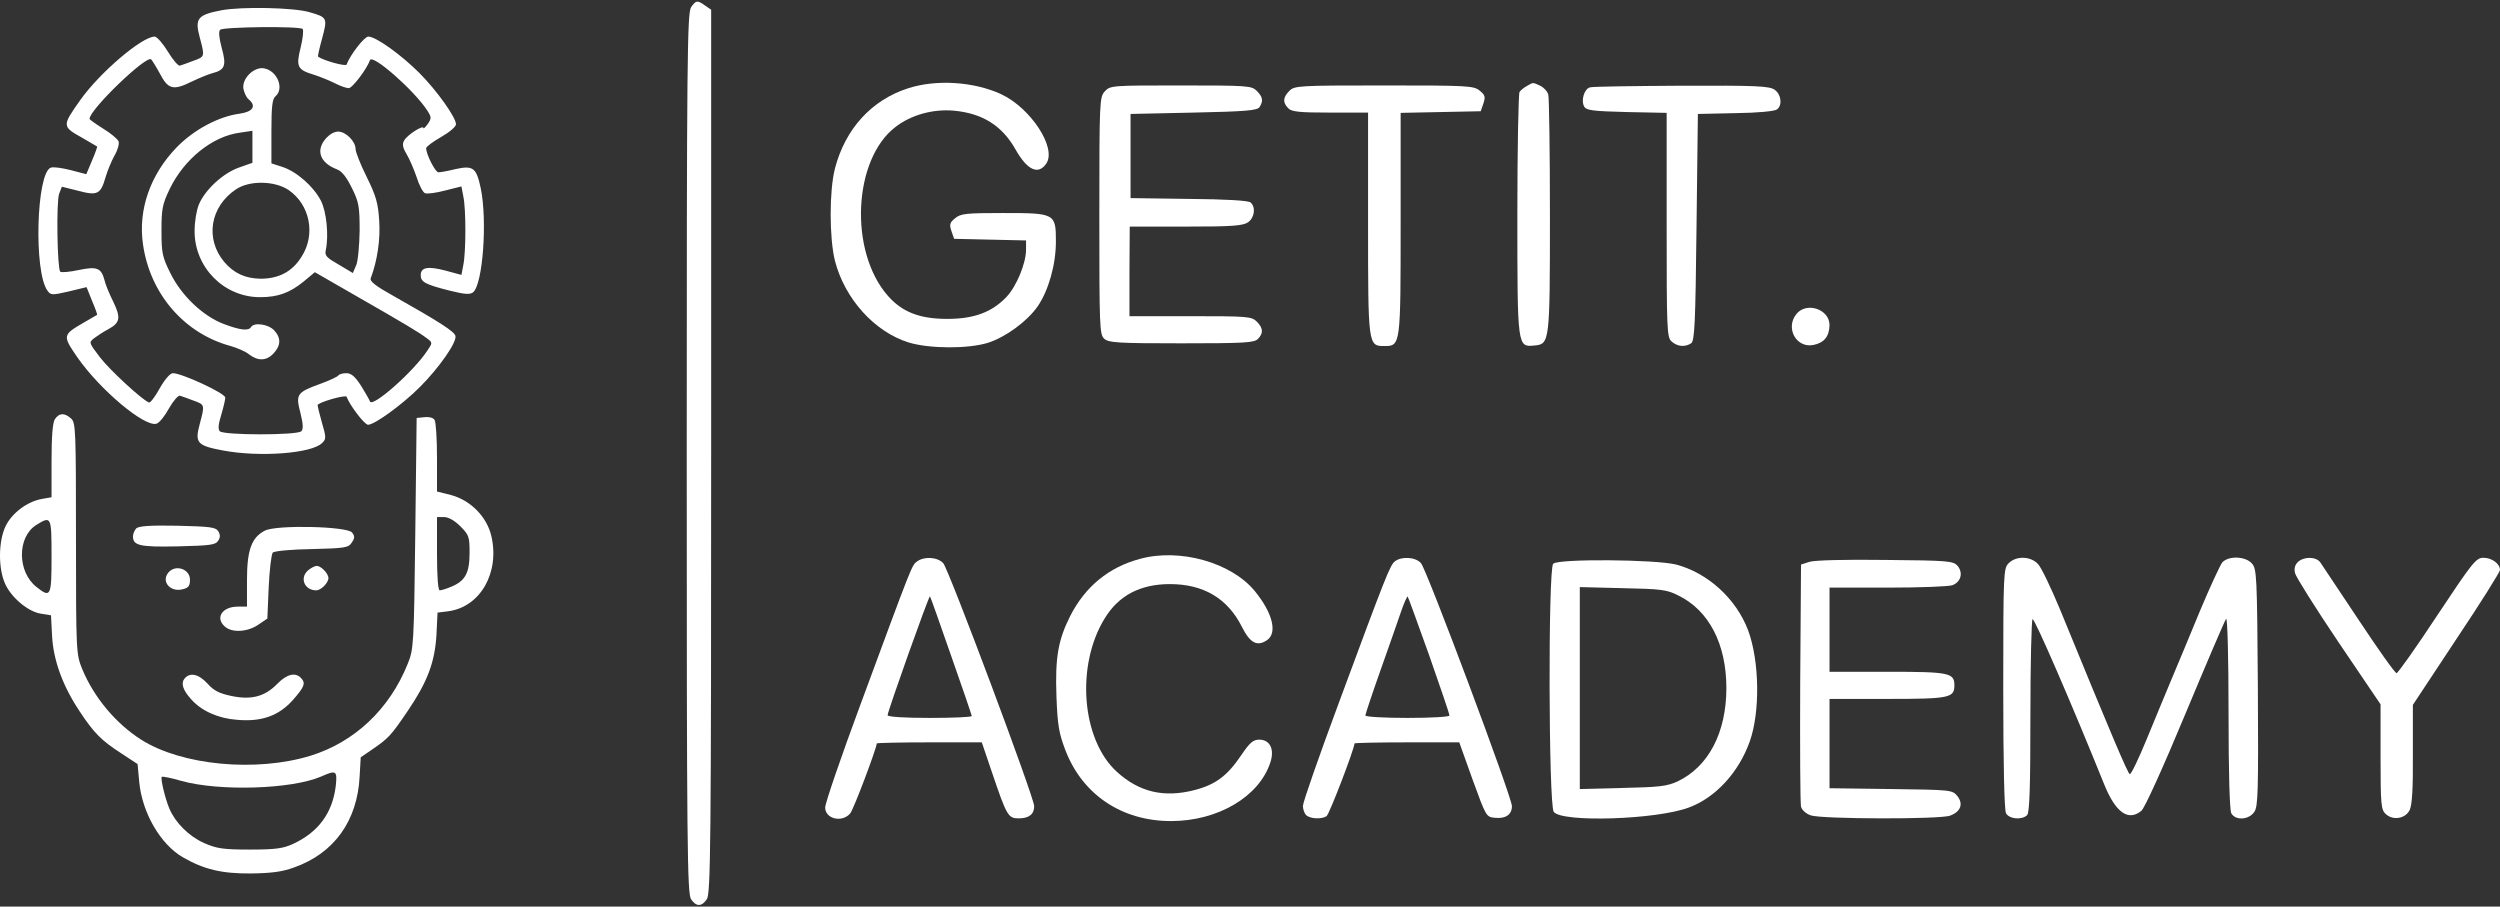 <?xml version="1.0" encoding="UTF-8"?> <svg xmlns="http://www.w3.org/2000/svg" width="910" height="330" viewBox="0 0 910 330" fill="none"><rect x="0" y="0" width="910" height="330" fill="#333333" stroke="none"/> <path d="M251.551 2.647C250.168 4.623 249.97 21.618 249.97 164.986C249.97 308.355 250.168 325.35 251.551 327.326C253.429 330.093 255.405 330.093 257.282 327.326C258.665 325.35 258.863 308.256 258.863 164.295V3.536L256.689 2.054C253.824 -0.021 253.33 0.078 251.551 2.647Z" fill="white"></path> <path d="M80.616 3.734C71.921 5.413 70.834 6.698 72.711 13.614C74.588 20.63 74.588 20.63 70.439 22.112C68.364 22.902 66.19 23.693 65.498 23.89C64.905 24.088 62.929 21.815 61.151 18.851C59.273 15.788 57.1 13.318 56.309 13.318C51.665 13.318 36.251 26.459 29.137 36.538C22.517 45.924 22.517 46.023 30.125 50.272C32.892 51.852 35.164 53.236 35.362 53.335C35.461 53.433 34.67 55.706 33.485 58.473L31.41 63.413L25.778 61.931C22.616 61.14 19.355 60.646 18.466 61.042C13.229 63.018 12.241 98.983 17.28 105.801C18.466 107.481 18.96 107.481 24.987 106.097L31.509 104.517L33.485 109.457C34.67 112.223 35.461 114.496 35.362 114.595C35.164 114.694 32.991 115.978 30.422 117.46C22.814 121.907 22.715 122.104 28.05 129.91C36.251 141.767 52.653 155.6 57.001 154.216C57.989 153.92 60.064 151.351 61.546 148.584C63.127 145.818 64.905 143.842 65.498 144.039C66.19 144.237 68.364 145.027 70.439 145.818C74.588 147.3 74.588 147.3 72.711 154.315C70.834 161.232 71.723 162.22 81.307 163.998C94.448 166.468 113.518 165.085 117.273 161.232C118.755 159.848 118.755 159.157 117.174 153.821C116.285 150.659 115.593 147.794 115.593 147.498C115.593 146.509 125.869 143.545 126.166 144.435C127.351 147.596 132.687 154.612 133.971 154.612C136.343 154.612 146.421 147.3 152.843 140.877C159.76 133.961 166.281 124.673 165.787 122.302C165.491 120.721 159.957 117.164 142.963 107.58C136.738 104.121 134.465 102.343 134.959 101.256C137.331 94.932 138.516 87.225 138.022 80.21C137.627 73.886 136.837 71.219 133.477 64.401C131.205 59.856 129.426 55.311 129.426 54.224C129.426 51.457 125.869 47.9 123.103 47.9C120.237 47.9 116.581 51.754 116.581 55.014C116.581 57.781 118.755 60.152 122.608 61.634C124.387 62.227 126.166 64.5 128.043 68.353C130.612 73.491 130.908 75.072 130.908 83.965C130.809 89.399 130.315 95.13 129.624 96.612L128.438 99.379L123.3 96.316C118.953 93.845 118.162 93.055 118.557 91.178C119.743 85.842 118.854 76.95 116.779 72.997C114.111 67.859 107.985 62.425 102.748 60.745L98.796 59.461V47.9C98.796 38.81 99.093 36.043 100.278 35.055C103.539 32.289 100.97 25.767 96.128 24.878C92.472 24.187 87.927 28.633 88.619 32.388C88.915 33.771 89.706 35.549 90.496 36.142C93.46 38.612 92.077 40.687 87.236 41.379C79.627 42.367 70.537 47.209 64.312 53.631C54.728 63.512 50.183 76.357 52.06 89.004C54.629 106.987 67.079 121.413 83.975 125.958C86.346 126.649 89.409 127.934 90.694 129.021C93.954 131.491 97.017 131.392 99.587 128.625C102.254 125.76 102.353 122.993 99.784 120.227C97.61 117.954 92.472 117.263 91.385 119.041C90.496 120.523 87.532 120.227 81.505 117.954C73.897 115.089 66.091 107.678 62.04 99.477C59.076 93.549 58.779 92.067 58.779 83.965C58.779 76.06 59.076 74.38 61.842 68.65C67.079 57.88 77.355 49.58 87.334 48.295L91.88 47.604V53.433V59.263L86.84 61.042C81.11 63.117 74.687 69.045 72.415 74.38C71.525 76.455 70.834 80.704 70.834 83.965C70.735 97.304 81.505 108.172 94.646 108.172C101.069 108.172 105.317 106.69 110.455 102.54L114.605 99.082L129.723 107.777C147.31 117.855 152.448 120.918 155.314 123.092C157.487 124.673 157.487 124.772 155.61 127.539C150.67 135.147 135.453 148.584 134.663 146.114C134.465 145.521 132.983 142.952 131.402 140.383C129.229 137.024 127.845 135.838 126.067 135.838C124.683 135.838 123.399 136.234 123.103 136.728C122.806 137.123 119.743 138.605 116.384 139.791C107.985 142.854 107.59 143.545 109.368 150.363C110.356 154.414 110.455 156.193 109.665 156.983C108.183 158.465 81.505 158.465 80.023 156.983C79.331 156.291 79.43 154.513 80.517 151.055C81.307 148.387 81.999 145.521 81.999 144.731C81.999 143.15 66.19 135.838 62.929 135.838C61.941 135.838 59.965 138.111 58.186 141.273C56.507 144.336 54.728 146.707 54.234 146.509C51.764 145.62 39.808 134.554 36.35 130.009C32.299 124.673 32.299 124.673 34.275 123.092C35.461 122.203 37.733 120.721 39.413 119.832C43.761 117.46 44.057 115.682 41.192 109.753C39.808 106.987 38.326 103.43 38.03 101.948C36.844 97.501 35.263 96.908 28.643 98.292C25.383 98.983 22.32 99.28 21.924 98.885C20.837 97.699 20.442 73.392 21.529 70.527L22.517 67.958L28.446 69.44C35.461 71.317 36.647 70.725 38.425 64.5C39.117 62.128 40.599 58.571 41.686 56.595C42.871 54.619 43.464 52.347 43.168 51.457C42.773 50.568 40.302 48.493 37.536 46.813C34.868 45.134 32.596 43.553 32.596 43.256C32.596 39.897 53.345 19.938 55.025 21.618C55.42 22.013 56.902 24.384 58.285 26.953C61.249 32.585 63.127 32.98 69.747 29.72C72.415 28.435 75.774 27.052 77.256 26.657C81.9 25.471 82.493 23.89 80.714 17.468C79.726 13.713 79.529 11.539 80.121 10.848C81.208 9.761 109.072 9.464 110.159 10.551C110.554 10.947 110.258 13.911 109.467 17.171C107.689 24.187 108.183 25.372 114.111 27.151C116.285 27.843 119.743 29.226 121.719 30.214C123.794 31.301 126.067 32.091 126.956 32.091C128.24 32.091 133.576 25.076 134.663 21.914C135.453 19.444 150.67 32.783 155.511 40.193C157.092 42.663 157.092 43.059 155.709 45.134C154.82 46.319 154.128 47.011 154.128 46.616C154.128 45.331 148.101 49.185 147.113 51.161C146.322 52.445 146.619 53.829 148.002 56.101C149.089 57.88 150.67 61.634 151.658 64.5C152.547 67.365 153.93 70.033 154.721 70.329C155.511 70.626 158.772 70.231 162.032 69.341L167.961 67.859L168.652 71.515C169.641 75.961 169.641 91.672 168.652 96.414L167.961 100.07L162.131 98.489C155.709 96.81 153.14 97.304 153.14 100.169C153.14 102.639 154.721 103.528 163.712 105.801C169.344 107.184 171.024 107.283 172.21 106.394C175.767 103.43 177.446 80.21 174.976 68.452C173.395 61.042 172.21 60.152 165.886 61.536C163.119 62.227 160.353 62.721 159.562 62.721C158.475 62.721 155.116 56.2 155.116 53.928C155.116 53.433 157.586 51.556 160.55 49.876C163.514 48.197 165.985 46.122 165.985 45.233C165.985 42.762 158.969 32.882 152.646 26.558C146.026 19.938 136.837 13.318 134.07 13.318C132.588 13.318 127.351 20.136 126.166 23.495C125.968 24.285 117.866 22.112 115.791 20.63C115.593 20.531 116.285 17.468 117.273 13.911C119.249 6.5 119.15 6.303 112.629 4.425C106.898 2.746 88.125 2.35 80.616 3.734ZM105.021 69.144C112.827 74.479 115 85.348 109.764 93.45C106.404 98.885 101.464 101.454 94.844 101.454C89.212 101.355 85.161 99.477 81.604 95.328C74.588 86.929 76.466 75.27 85.852 68.946C90.793 65.587 99.982 65.784 105.021 69.144Z" fill="white"></path> <path d="M330.696 32.091C317.258 36.34 307.674 46.912 303.919 61.338C301.844 69.44 301.844 86.534 303.919 94.932C307.476 108.765 318.345 120.82 330.794 124.673C338.304 126.946 352.334 127.044 359.646 124.772C366.068 122.697 373.775 117.065 377.629 111.631C381.68 105.801 384.348 96.316 384.348 87.917C384.348 77.641 384.051 77.542 364.982 77.542C351.741 77.542 349.667 77.74 347.69 79.42C345.714 81.001 345.517 81.692 346.307 84.064L347.295 86.929L360.436 87.225L373.479 87.522V90.881C373.479 95.822 370.021 104.22 366.365 108.074C361.128 113.607 354.607 116.077 344.825 116.077C334.747 116.077 328.423 113.607 323.186 107.678C308.958 91.474 310.539 57.978 325.953 46.221C331.684 41.774 339.687 39.6 347.295 40.292C357.67 41.28 364.784 45.727 369.724 54.52C373.973 62.03 378.024 63.808 380.89 59.461C384.644 53.73 375.159 39.304 364.389 34.265C354.508 29.72 340.873 28.831 330.696 32.091Z" fill="white"></path> <path d="M555.778 31.301C554.691 31.894 553.505 32.882 553.11 33.475C552.715 34.068 552.319 54.125 552.319 78.037C552.319 126.649 552.319 126.353 558.544 125.76C564.077 125.266 564.176 124.673 564.176 78.531C564.176 55.41 563.88 35.55 563.583 34.463C563.287 33.277 561.904 31.795 560.619 31.202C557.754 29.918 558.248 29.918 555.778 31.301Z" fill="white"></path> <path d="M402.133 33.276C400.256 35.352 400.157 36.537 400.157 78.53C400.157 119.14 400.256 121.807 401.935 123.29C403.516 124.772 406.975 124.969 430.095 124.969C452.623 124.969 456.576 124.772 457.86 123.388C459.935 121.313 459.836 119.436 457.465 117.065C455.587 115.187 454.204 115.089 433.257 115.089H411.124V98.785L411.223 82.482H431.676C448.572 82.482 452.426 82.186 454.303 80.901C456.674 79.222 457.168 75.368 455.192 73.689C454.303 72.997 446.3 72.503 432.664 72.404L411.52 72.108V56.792V41.477L434.542 40.983C453.513 40.588 457.662 40.193 458.453 39.007C459.935 36.735 459.639 35.253 457.465 33.079C455.587 31.202 454.204 31.103 429.799 31.103C404.702 31.103 404.109 31.103 402.133 33.276Z" fill="white"></path> <path d="M469.322 33.08C466.95 35.451 466.851 37.328 468.926 39.403C470.112 40.688 472.977 40.984 484.241 40.984H497.976V81.297C497.976 125.76 497.976 125.958 503.904 125.958C509.832 125.958 509.832 125.76 509.832 81.297V41.083L524.357 40.786L538.98 40.49L539.968 37.625C540.759 35.253 540.561 34.562 538.585 32.981C536.411 31.202 534.238 31.104 503.805 31.104C472.582 31.104 471.199 31.202 469.322 33.08Z" fill="white"></path> <path d="M578.8 31.795C576.626 32.289 575.341 36.735 576.725 38.909C577.515 40.193 580.183 40.49 592.237 40.786L606.663 41.083V81.89C606.663 120.128 606.762 122.796 608.442 124.278C610.517 126.155 613.283 126.452 615.556 124.97C616.84 124.179 617.137 118.053 617.532 82.779L618.026 41.478L631.76 41.181C639.862 41.083 646.087 40.49 646.878 39.798C648.854 38.217 648.36 34.364 645.988 32.684C644.111 31.301 639.269 31.103 612.098 31.202C594.708 31.301 579.689 31.498 578.8 31.795Z" fill="white"></path> <path d="M653.893 114.298C649.743 119.436 653.893 126.847 660.117 125.562C663.971 124.772 665.848 122.499 665.947 118.349C665.947 112.52 657.548 109.753 653.893 114.298Z" fill="white"></path> <path d="M19.948 152.636C19.158 153.92 18.762 158.959 18.762 167.852V180.993L15.403 181.586C10.068 182.475 4.436 186.625 2.064 191.467C-0.604 197 -0.702 206.782 1.867 212.513C4.139 217.552 10.265 222.69 14.909 223.381L18.565 223.974L18.96 231.582C19.454 240.376 22.814 249.664 28.94 258.853C34.275 266.955 36.943 269.524 44.057 274.168L50.084 278.12L50.677 284.642C51.764 295.906 58.384 307.268 66.486 312.011C74.193 316.457 80.714 318.038 91.385 317.94C98.697 317.841 102.748 317.347 106.997 315.766C121.62 310.628 130.118 298.771 130.908 282.567L131.303 275.65L135.651 272.686C141.382 268.734 142.271 267.844 148.496 258.655C155.511 248.281 158.278 241.167 158.871 231.088L159.266 222.986L163.218 222.492C174.877 220.911 181.991 208.363 178.83 195.024C177.15 188.009 171.221 182.08 164.206 180.203L159.068 178.918V166.567C159.068 159.75 158.673 153.525 158.179 152.833C157.685 152.043 156.104 151.648 154.523 151.845L151.658 152.142L151.164 194.135C150.67 234.942 150.571 236.325 148.397 241.661C141.777 258.161 129.031 270.117 113.123 275.057C93.263 281.183 66.091 278.614 51.369 269.228C42.081 263.299 34.176 253.814 29.928 243.538C27.754 238.202 27.655 237.511 27.655 196.012C27.655 156.489 27.556 153.821 25.877 152.339C23.406 150.166 21.529 150.264 19.948 152.636ZM167.566 191.566C170.727 194.727 170.925 195.419 170.925 201.249C170.925 208.56 169.344 211.426 164.404 213.501C162.625 214.291 160.649 214.884 160.056 214.884C159.463 214.884 159.068 210.042 159.068 201.545V188.206H161.637C163.218 188.206 165.491 189.491 167.566 191.566ZM18.762 202.533C18.762 217.157 18.466 217.749 13.328 213.698C6.214 208.165 6.214 195.419 13.229 191.072C18.664 187.712 18.762 187.91 18.762 202.533ZM122.213 286.124C121.028 295.906 115.89 302.921 106.701 307.17C103.045 308.849 100.377 309.245 90.891 309.245C81.11 309.245 78.837 308.849 74.292 306.873C68.759 304.403 63.818 299.463 61.645 294.325C60.064 290.57 58.384 283.357 58.878 282.764C59.175 282.567 62.336 283.16 65.992 284.246C79.825 288.1 106.108 287.309 116.878 282.665C122.411 280.195 122.806 280.492 122.213 286.124Z" fill="white"></path> <path d="M49.59 192.356C48.997 192.949 48.404 194.332 48.404 195.221C48.404 198.581 50.776 199.174 64.708 198.877C76.466 198.581 78.442 198.383 79.43 196.802C80.22 195.617 80.22 194.629 79.43 193.344C78.442 191.862 76.367 191.664 64.609 191.368C54.728 191.17 50.48 191.467 49.59 192.356Z" fill="white"></path> <path d="M96.425 193.147C91.583 195.617 89.903 200.162 89.903 211.129V220.812H86.544C80.912 220.812 78.244 224.864 81.801 228.025C84.37 230.397 90.002 230.1 93.954 227.433L97.314 225.16L97.808 213.698C98.104 207.276 98.796 201.644 99.29 201.15C99.883 200.557 106.305 199.964 113.518 199.865C125.573 199.569 126.857 199.371 128.043 197.494C129.13 195.913 129.229 195.221 128.142 193.838C126.363 191.566 100.673 190.973 96.425 193.147Z" fill="white"></path> <path d="M414.978 203.422C403.516 206.485 394.92 213.599 389.486 224.369C385.138 233.064 384.051 239.388 384.545 253.418C384.941 263.991 385.435 266.856 387.806 273.081C394.031 289.285 408.358 298.87 426.242 298.87C443.335 298.87 458.354 289.977 462.405 277.527C463.986 272.785 462.306 269.228 458.354 269.228C456.18 269.228 454.896 270.314 451.833 274.86C446.794 282.369 442.446 285.63 434.739 287.606C423.574 290.471 414.583 288.297 406.48 280.887C393.636 269.129 391.561 242.155 402.133 225.061C407.172 216.761 415.077 212.611 425.847 212.611C438 212.611 446.794 217.749 452.03 228.124C454.995 234.052 457.564 235.436 461.121 233.064C465.073 230.495 463.294 223.184 456.773 215.18C448.177 204.707 429.404 199.47 414.978 203.422Z" fill="white"></path> <path d="M333.759 204.41C331.881 205.793 332.178 205.102 313.306 256.185C306.192 275.353 300.362 292.348 300.362 293.929C300.362 298.079 306.488 299.561 309.452 296.103C310.638 294.818 319.135 272.29 319.135 270.611C319.135 270.413 327.731 270.215 338.205 270.215H357.373L361.128 281.282C366.464 296.992 366.958 297.881 370.811 297.881C374.566 297.881 376.443 296.399 376.443 293.435C376.443 290.273 345.319 207.177 343.343 205.003C341.268 202.73 336.328 202.434 333.759 204.41ZM346.208 238.696C350.358 250.454 353.718 260.335 353.718 260.631C353.718 261.026 346.801 261.323 338.403 261.323C329.115 261.323 323.088 260.927 323.088 260.335C323.088 258.951 338.106 216.761 338.501 217.057C338.699 217.255 342.157 227.037 346.208 238.696Z" fill="white"></path> <path d="M507.757 204.311C505.979 205.695 504.497 209.449 487.206 256.185C480.092 275.354 474.262 292.052 474.262 293.336C474.262 294.522 474.756 296.004 475.448 296.696C476.831 298.079 481.08 298.277 482.858 297.091C483.846 296.498 493.035 272.488 493.035 270.611C493.035 270.413 501.631 270.216 512.105 270.216H531.175L536.016 283.752C540.957 297.289 540.957 297.388 544.217 297.684C548.071 298.079 550.343 296.498 550.343 293.435C550.343 290.175 519.318 207.276 517.243 205.003C515.267 202.731 510.228 202.434 507.757 204.311ZM520.207 238.499C524.258 250.059 527.618 259.94 527.618 260.434C527.618 260.928 521.096 261.323 512.303 261.323C503.904 261.323 496.988 260.928 496.988 260.434C496.988 260.039 499.458 252.529 502.521 243.933C505.584 235.337 508.943 225.654 510.03 222.492C511.117 219.33 512.204 216.959 512.401 217.156C512.599 217.354 516.057 226.938 520.207 238.499Z" fill="white"></path> <path d="M658.635 204.509L655.572 205.497L655.276 248.478C655.177 272.093 655.276 292.447 655.572 293.633C655.869 294.818 657.351 296.202 659.129 296.795C663.082 298.178 706.26 298.277 709.817 296.893C713.671 295.51 714.758 292.645 712.485 289.779C710.608 287.507 710.311 287.507 688.277 287.21L665.947 286.914V270.611V254.406H687.092C709.62 254.406 711.398 254.011 711.398 249.466C711.398 244.921 709.62 244.526 687.092 244.526H665.947V229.211V213.896H687.092C698.751 213.896 709.422 213.5 710.707 213.006C713.77 211.821 714.659 208.56 712.584 205.991C711.003 204.213 709.422 204.015 686.301 203.817C671.777 203.62 660.414 203.916 658.635 204.509Z" fill="white"></path> <path d="M731.159 205.003C729.282 206.881 729.183 208.264 729.183 250.553C729.183 278.614 729.579 294.72 730.171 296.004C731.357 298.178 736.001 298.573 737.878 296.696C738.768 295.807 739.064 286.42 739.064 260.73C739.064 241.562 739.459 225.654 739.854 225.357C740.546 224.962 753.786 255.395 765.939 285.531C770.089 295.807 774.733 299.067 779.476 295.115C780.662 294.127 787.183 279.8 795.483 259.841C803.19 241.364 809.81 225.851 810.304 225.259C810.798 224.765 811.193 239.19 811.193 259.248C811.193 281.381 811.588 294.72 812.181 296.004C813.663 298.771 818.604 298.474 820.58 295.51C821.963 293.534 822.062 287.704 821.864 250.158C821.568 209.548 821.469 207.078 819.69 205.102C817.319 202.434 811.193 202.237 808.92 204.707C808.13 205.695 804.474 213.599 800.818 222.294C797.261 230.989 792.617 242.056 790.542 246.996C788.467 251.838 784.416 261.817 781.452 268.931C778.488 276.144 775.721 281.974 775.227 281.776C774.536 281.578 768.805 268.141 749.834 221.8C746.573 213.995 743.016 206.485 741.831 205.3C739.163 202.434 733.926 202.237 731.159 205.003Z" fill="white"></path> <path d="M836.389 204.608C835.302 205.695 835.006 207.078 835.401 208.659C835.697 209.944 842.811 221.306 851.21 233.756L866.525 256.383V275.453C866.525 293.04 866.723 294.72 868.402 296.301C871.07 298.771 875.516 297.98 877.097 294.917C877.987 293.139 878.382 287.211 878.283 274.563V256.58L894.092 232.669C902.886 219.528 910 208.165 910 207.473C910 205.201 907.036 203.027 903.973 203.027C901.305 203.027 900.02 204.608 887.176 223.974C879.567 235.535 872.849 245.02 872.355 245.02C871.762 245.02 865.636 236.325 858.62 225.753C851.605 215.18 845.281 205.695 844.59 204.707C843.009 202.533 838.563 202.533 836.389 204.608Z" fill="white"></path> <path d="M565.362 205.201C563.485 207.078 563.682 292.842 565.56 295.51C568.425 299.462 603.007 298.376 614.765 293.929C624.448 290.372 632.946 281.084 636.898 269.919C640.752 259.149 640.455 240.574 636.305 229.408C631.958 217.947 621.682 208.56 610.121 205.497C602.612 203.62 567.239 203.323 565.362 205.201ZM610.912 216.761C622.077 222.195 628.401 234.448 628.401 250.454C628.401 266.659 621.879 279.108 610.615 284.444C606.762 286.222 603.897 286.519 590.656 286.815L575.045 287.21V250.454V213.698L590.656 214.093C604.588 214.39 606.663 214.587 610.912 216.761Z" fill="white"></path> <path d="M112.431 207.374C108.874 210.042 110.653 214.884 115.099 214.884C116.878 214.884 119.545 212.117 119.545 210.437C119.545 208.758 116.878 205.991 115.297 205.991C114.605 205.991 113.321 206.683 112.431 207.374Z" fill="white"></path> <path d="M61.249 208.461C58.582 211.722 62.04 215.674 66.486 214.488C68.561 213.994 69.154 213.303 69.154 211.03C69.154 207.078 63.818 205.299 61.249 208.461Z" fill="white"></path> <path d="M67.178 246.996C65.795 248.676 66.486 251.146 69.648 254.604C73.304 258.754 79.43 261.521 86.346 262.015C95.239 262.805 101.563 260.532 106.701 254.703C110.949 249.861 111.344 248.577 109.467 246.7C107.392 244.625 104.329 245.415 100.871 248.972C96.425 253.517 91.484 254.9 84.173 253.32C79.924 252.43 77.849 251.442 75.576 248.873C72.316 245.316 69.154 244.625 67.178 246.996Z" fill="white"></path> </svg> 